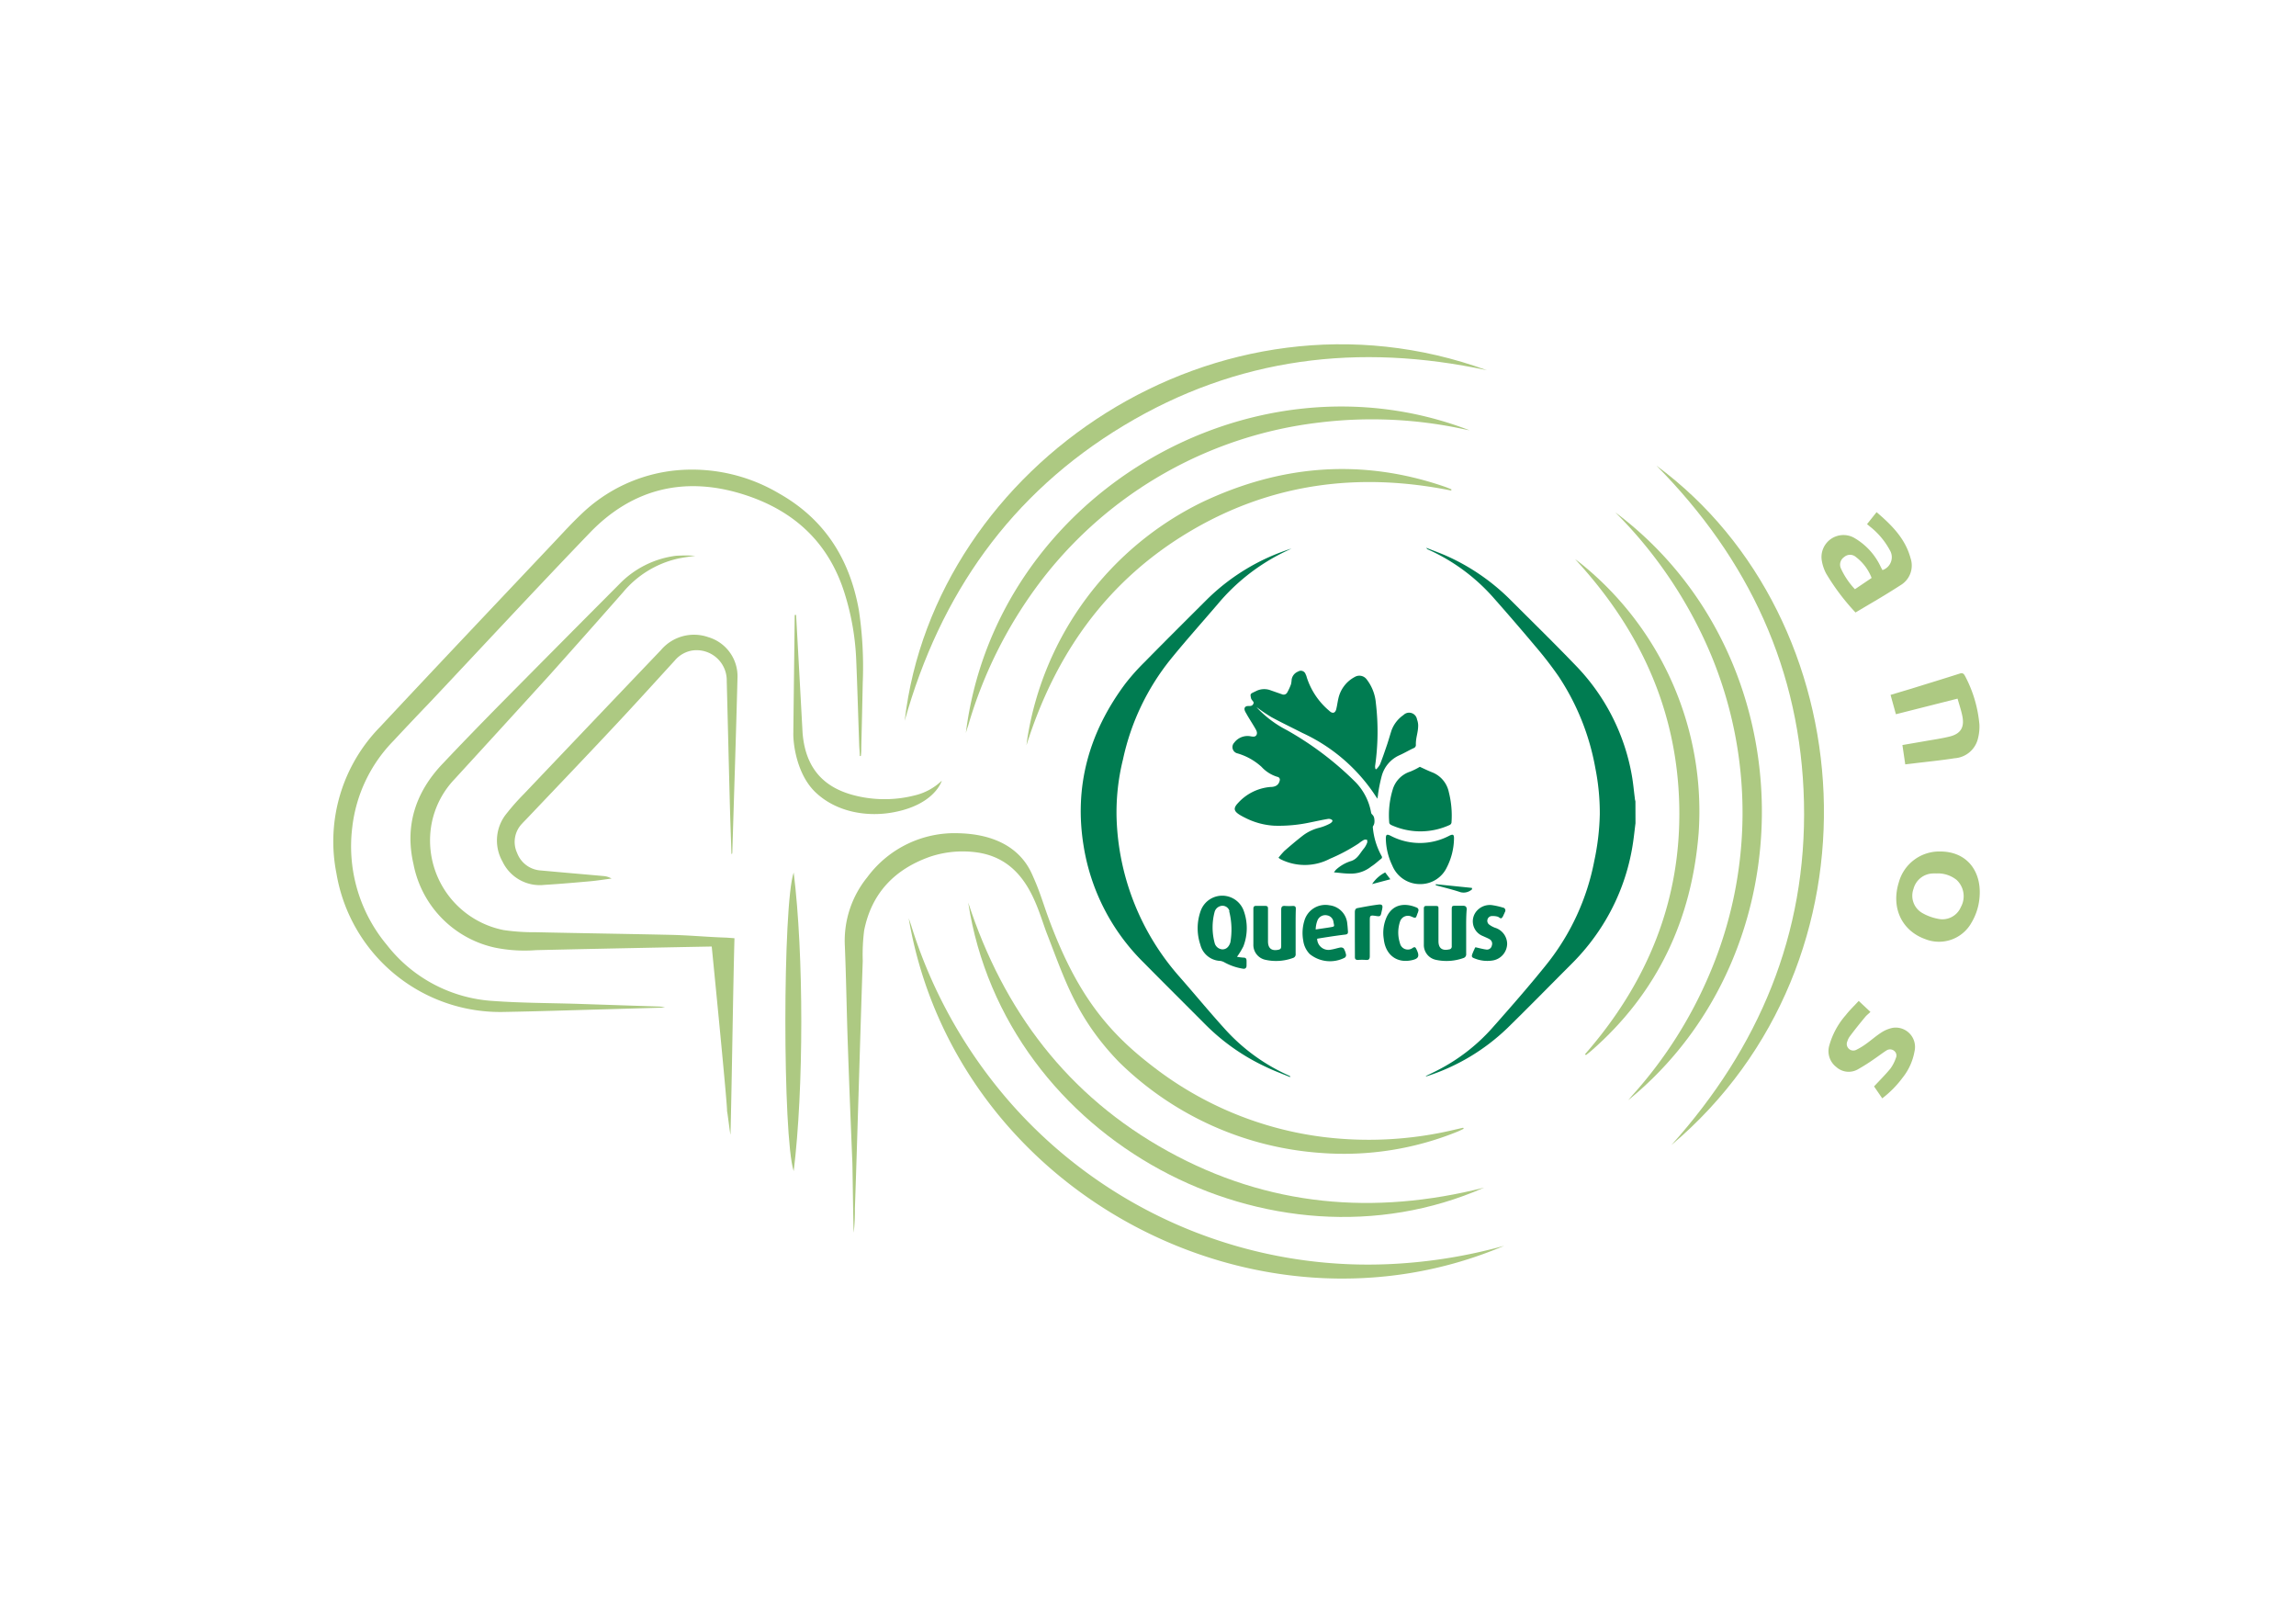 <svg id="Camada_1" data-name="Camada 1" xmlns="http://www.w3.org/2000/svg" viewBox="0 0 356.37 252"><path d="M253.85,127.76c-.13,1-.23,2-.38,3a33,33,0,0,1-4.3,12.11,34,34,0,0,1-5.26,6.73c-3.35,3.35-6.65,6.73-10,10A32.25,32.25,0,0,1,221.51,167a.35.35,0,0,1-.23,0c.64-.31,1.28-.61,1.91-.94a29,29,0,0,0,8.39-6.49c2.9-3.27,5.79-6.57,8.54-10a36.78,36.78,0,0,0,7.34-16,38.16,38.16,0,0,0,.85-7.22,35.7,35.7,0,0,0-.69-7.14,37.73,37.73,0,0,0-5.68-14.21,58.43,58.43,0,0,0-3.75-4.84c-2.12-2.53-4.26-5-6.46-7.49a29.82,29.82,0,0,0-10-7.36.69.69,0,0,1-.36-.3c1,.4,2,.76,3,1.19a33.14,33.14,0,0,1,10.13,6.95c3.4,3.4,6.84,6.76,10.17,10.23a32.55,32.55,0,0,1,8.6,16.88c.22,1.2.32,2.42.48,3.62,0,.17.06.33.09.49Z" style="fill:#007c51"/><path d="M213.62,119.38a3.25,3.25,0,0,0,.58-.77c.4-1,.76-2.08,1.12-3.13.24-.72.44-1.46.68-2.18a5,5,0,0,1,1.84-2.34,1.24,1.24,0,0,1,2.1.69,2.77,2.77,0,0,1,.18.89c0,1.18-.37,1.84-.36,3a.52.52,0,0,1-.34.56c-.75.34-1.45.77-2.2,1.1a4.94,4.94,0,0,0-2.75,3.19,24.54,24.54,0,0,0-.58,2.86c0,.19-.06.39-.1.7l-.6-.9a27.16,27.16,0,0,0-11.05-9.31c-1.6-.82-3.22-1.59-4.8-2.45a26.05,26.05,0,0,1-2.31-1.56,7.41,7.41,0,0,0,.53.57,17,17,0,0,0,4.16,3,49.44,49.44,0,0,1,10.68,8.08,9.05,9.05,0,0,1,2.42,4.76c.07.31.43.31.5,1,.1.89-.25,1-.24,1.21a11.14,11.14,0,0,0,1.4,4.56.29.29,0,0,1-.09.35c-.59.45-.9.79-1.57,1.22a5,5,0,0,1-3.35,1.09c-.78,0-1.56-.12-2.42-.19a3.47,3.47,0,0,1,.3-.4,6.12,6.12,0,0,1,2.4-1.37c1-.36,1.3-1.17,2-2a3.5,3.5,0,0,0,.45-.83c.05-.13,0-.41,0-.43a.63.63,0,0,0-.52,0,5.82,5.82,0,0,0-.79.54,27.69,27.69,0,0,1-4.47,2.38,8.37,8.37,0,0,1-7.64.08,2.89,2.89,0,0,1-.34-.24,12.31,12.31,0,0,1,.93-1.07c.93-.81,1.87-1.61,2.85-2.37a7,7,0,0,1,2.58-1.22,7.68,7.68,0,0,0,1.53-.59c.2-.1.6-.37.45-.59a.83.83,0,0,0-.74-.17c-.91.15-1.82.36-2.73.54a23.18,23.18,0,0,1-5.51.5,11.32,11.32,0,0,1-4.48-1.2c-1.81-.89-2.11-1.35-1.09-2.4a7.62,7.62,0,0,1,4.94-2.41c.68,0,1.28-.21,1.46-1a.44.44,0,0,0-.35-.57,5.48,5.48,0,0,1-2.48-1.56,9.47,9.47,0,0,0-3.71-2.08,1,1,0,0,1-.52-1.67,2.58,2.58,0,0,1,2.46-1c.35.06.81.18,1-.21s-.07-.76-.26-1.1c-.44-.75-.92-1.47-1.34-2.23-.14-.24-.44-.71-.14-1s.76,0,1.1-.28c.44-.5,0-.57-.19-1-.22-.87-.11-.74.83-1.22a2.81,2.81,0,0,1,2.22-.07l1.72.6a.63.63,0,0,0,.81-.25,8.52,8.52,0,0,0,.6-1.3,4.16,4.16,0,0,0,.1-.72,1.59,1.59,0,0,1,1-1.25.78.78,0,0,1,1.18.44,1.72,1.72,0,0,1,.16.43,11.26,11.26,0,0,0,3.49,5.21c.55.54,1,.36,1.13-.41.11-.47.18-1,.28-1.43a5,5,0,0,1,2.55-3.4,1.41,1.41,0,0,1,1.8.3,6.93,6.93,0,0,1,1.48,3.72,37.54,37.54,0,0,1-.12,9.82,1.72,1.72,0,0,0,.06.44Z" style="fill:#007c51"/><path d="M200.24,167.15c-1.28-.53-2.57-1-3.82-1.61A32.79,32.79,0,0,1,187,158.9c-3.18-3.19-6.37-6.36-9.54-9.57a32.64,32.64,0,0,1-9.26-18c-1.53-9.32.85-17.69,6.44-25.2a33.67,33.67,0,0,1,3-3.37c3.23-3.29,6.5-6.54,9.77-9.8a32.72,32.72,0,0,1,13.05-7.83c-.58.28-1.18.55-1.75.85a31.26,31.26,0,0,0-9.6,7.65c-2.46,2.88-5,5.71-7.38,8.64a37.14,37.14,0,0,0-7.42,15.55,34.12,34.12,0,0,0-1,9.17A39,39,0,0,0,183,151.5c2.35,2.67,4.61,5.42,7,8.06A29.64,29.64,0,0,0,200,166.89l.26.14Z" style="fill:#007c51"/><path d="M220.38,119c.67.31,1.3.62,2,.89a4.22,4.22,0,0,1,2.5,3.05,14.78,14.78,0,0,1,.41,4.73.5.5,0,0,1-.27.35,10.9,10.9,0,0,1-9.11,0c-.12-.06-.28-.22-.28-.34a13.66,13.66,0,0,1,.54-5.16,4.15,4.15,0,0,1,2.73-2.78A11.3,11.3,0,0,0,220.38,119Z" style="fill:#007c51"/><path d="M220.45,137.2a4.63,4.63,0,0,1-4.35-2.89,10.06,10.06,0,0,1-1-4.15c0-.65.15-.75.72-.47a9.79,9.79,0,0,0,9.14,0c.57-.28.74-.18.72.47a10.13,10.13,0,0,1-1.11,4.44A4.53,4.53,0,0,1,220.45,137.2Z" style="fill:#007c51"/><path d="M192,148.48a7.32,7.32,0,0,0,1,.13c.34,0,.47.14.48.45s0,.55,0,.82-.16.49-.49.46a8.81,8.81,0,0,1-2.95-1,1.87,1.87,0,0,0-.64-.22,3.32,3.32,0,0,1-3.09-2.51,8,8,0,0,1,.05-5.25,3.55,3.55,0,0,1,6.69,0,7.89,7.89,0,0,1-.06,5.5A11.64,11.64,0,0,1,192,148.48Zm-1.17-7.09a1.12,1.12,0,0,0-1.46-.76,1.3,1.3,0,0,0-.86.94,9.32,9.32,0,0,0,0,4.69,1.33,1.33,0,0,0,1.22,1.07c.58,0,1-.35,1.24-1.08A11.59,11.59,0,0,0,190.78,141.39Z" style="fill:#007c51"/><path d="M201.1,144.57c0,1.15,0,2.29,0,3.44a.58.58,0,0,1-.43.66,7.63,7.63,0,0,1-4.31.27,2.36,2.36,0,0,1-1.82-2.39c0-1.84,0-3.67,0-5.5,0-.34.11-.48.45-.47s.88,0,1.32,0,.51.12.5.51c0,1.66,0,3.33,0,5,0,1.08.56,1.52,1.61,1.3.34-.07.44-.22.44-.56,0-1.88,0-3.76,0-5.63,0-.46.13-.65.59-.61a10.26,10.26,0,0,0,1.24,0c.33,0,.45.13.44.46C201.09,142.22,201.1,143.4,201.1,144.57Z" style="fill:#007c51"/><path d="M227.57,144.58c0,1.15,0,2.3,0,3.44a.6.6,0,0,1-.44.66,7.8,7.8,0,0,1-4.28.27,2.35,2.35,0,0,1-1.85-2.37c0-1.86,0-3.73,0-5.59,0-.31.13-.41.41-.4.48,0,.95,0,1.42,0s.44.14.44.47c0,1.68,0,3.36,0,5,0,1.09.57,1.51,1.64,1.28a.45.45,0,0,0,.42-.52c0-1.85,0-3.7,0-5.54,0-.72,0-.72.73-.72.32,0,.65,0,1,0s.6.11.59.57C227.55,142.29,227.57,143.44,227.57,144.58Z" style="fill:#007c51"/><path d="M204.44,145.68a1.76,1.76,0,0,0,2.15,1.69c.49-.07,1-.25,1.46-.33a.63.63,0,0,1,.52.16,3,3,0,0,1,.36,1,.5.5,0,0,1-.19.41,5,5,0,0,1-5.46-.56,3.71,3.71,0,0,1-1-2.08,6.52,6.52,0,0,1,.2-3.16,3.39,3.39,0,0,1,3.88-2.32,3.13,3.13,0,0,1,2.76,2.91c.05.38.07.76.1,1.14s-.13.46-.45.5C207.48,145.18,204.6,145.64,204.44,145.68Zm-.23-1.44c.86-.13,1.56-.22,2.27-.34s.63-.11.5-.76a1.19,1.19,0,0,0-1-1.09,1.31,1.31,0,0,0-1.5.81A4.18,4.18,0,0,0,204.21,144.24Z" style="fill:#007c51"/><path d="M229,147c.63.14,1.16.29,1.7.36a.76.76,0,0,0,.85-.62.81.81,0,0,0-.37-1c-.32-.18-.66-.31-1-.47a2.45,2.45,0,0,1-.94-3.94,2.7,2.7,0,0,1,2.5-.84,11.38,11.38,0,0,1,1.51.35.45.45,0,0,1,.3.74c0,.08-.06.17-.1.25s-.2.53-.39.65-.4-.18-.62-.23a2.75,2.75,0,0,0-1-.08.74.74,0,0,0-.29,1.32,3.73,3.73,0,0,0,.88.48,2.65,2.65,0,0,1,1.9,2.48,2.67,2.67,0,0,1-2.22,2.6,5.22,5.22,0,0,1-2.82-.31c-.48-.16-.52-.32-.32-.8.11-.29.24-.56.37-.84C229,147,229.05,147,229,147Z" style="fill:#007c51"/><path d="M217.29,146.37a1.25,1.25,0,0,0,2,.72c.27-.16.39-.12.53.16.59,1.17.4,1.57-.89,1.8-2.22.4-3.9-.94-4.15-3.33a6,6,0,0,1,.5-3.52c1-2,2.94-2.07,4.6-1.36a.43.43,0,0,1,.24.61c0,.13-.09.25-.13.38-.24.7-.24.7-.9.42a1.28,1.28,0,0,0-1.77.72A5.37,5.37,0,0,0,217.29,146.37Z" style="fill:#007c51"/><path d="M210.29,145c0-1.14,0-2.29,0-3.43,0-.34.09-.59.43-.65,1.08-.2,2.15-.41,3.23-.54.59-.07.71.13.58.7,0,.11-.05.21-.07.32-.17.84-.19.86-1,.73s-.85,0-.85.69c0,1.85,0,3.7,0,5.55,0,.45-.13.64-.6.6a8.42,8.42,0,0,0-1.23,0c-.36,0-.49-.13-.48-.48C210.3,147.33,210.29,146.16,210.29,145Z" style="fill:#007c51"/><path d="M228.49,138a1.94,1.94,0,0,1-1.83.45c-1.25-.42-2.54-.72-3.81-1.07l0-.16,5.61.57Z" style="fill:#007c51"/><path d="M215,135.39l.8,1.06-2.83.75A5.27,5.27,0,0,1,215,135.39Z" style="fill:#007c51"/><path d="M133.45,117.33c0-.57-.07-1.14-.09-1.71-.16-4.46-.28-8.91-.47-13.36A39.77,39.77,0,0,0,131.07,92c-2.52-8-8.06-12.91-15.83-15.32-9-2.8-17.1-.85-23.69,6-8.32,8.65-16.48,17.45-24.71,26.19-1.92,2-3.87,4.06-5.78,6.11a22.89,22.89,0,0,0-6.38,13.38,23.87,23.87,0,0,0,5.39,18.31,22.65,22.65,0,0,0,16.5,8.67c4.4.32,8.83.31,13.24.45l12.39.41a3.49,3.49,0,0,1,1,.16l-9.58.28c-5.1.14-10.2.31-15.3.4a25.78,25.78,0,0,1-26.1-21.5A25.39,25.39,0,0,1,59,112.8c9.05-9.69,18.18-19.31,27.28-28.95,1.26-1.34,2.5-2.69,3.83-3.95A24.61,24.61,0,0,1,104.87,73a26.51,26.51,0,0,1,16,3.55c7.1,4,11,10.16,12.43,18.09a59.17,59.17,0,0,1,.61,11.28q-.1,5-.23,10c0,.47,0,.93-.07,1.4Z" style="fill:#adc982"/><path d="M227.19,175.17c-.32.15-.63.31-.95.44a46.87,46.87,0,0,1-21.1,3.32,49.6,49.6,0,0,1-31.48-14.14c-6.59-6.83-8.37-12.74-11.14-19.84-1.49-3.81-3-11.43-10.71-12.64a16,16,0,0,0-7.42.63c-5.5,1.93-9.11,5.65-10.26,11.45a29.63,29.63,0,0,0-.22,4.72c-.32,9.12-.89,29.32-1.22,38.44a29.36,29.36,0,0,1-.18,3.74c-.07-.82-.18-10-.21-10.82-.25-6.13-.5-12.27-.71-18.41-.18-5.1-.25-10.21-.46-15.3a15.63,15.63,0,0,1,3.48-10.62,16.84,16.84,0,0,1,14.21-6.83c4.9.12,9.33,1.85,11.35,6.32,1.69,3.74,1.68,4.81,3.72,9.79,4.21,10.27,9.05,15.54,15.4,20.35a54.15,54.15,0,0,0,26.12,10.68,57.53,57.53,0,0,0,20.34-1.13l1.35-.31Z" style="fill:#adc982"/><path d="M114,145.6c-.21,7.41-.42,23.11-.62,30.47-.06,0-.48-3.64-.54-3.64.17,0-2.37-25.54-2.37-25.54-.4,0-17.38.33-27.26.56a23.12,23.12,0,0,1-6.43-.4,16.45,16.45,0,0,1-12.6-12.94c-1.39-6,.34-11.23,4.57-15.64,2.83-3,5.67-5.92,8.54-8.84q9.36-9.47,18.76-18.9a14.83,14.83,0,0,1,8.87-4.48,24,24,0,0,1,3,0c-.84.13-1.81.25-2.75.45a15.57,15.57,0,0,0-8.47,5.22q-5.73,6.51-11.54,13-7.28,8-14.61,16A13.76,13.76,0,0,0,67,127.78a14.17,14.17,0,0,0,11.2,16.56,32.58,32.58,0,0,0,5,.33c6.86.15,13.72.25,20.58.4,3.42.07,5.64.33,9,.44Z" style="fill:#adc982"/><path d="M113.53,132.52c-.09-2.87-.2-5.74-.27-8.61-.16-6.07-.3-12.14-.46-18.21a4.68,4.68,0,0,0-5.41-4.74,4.5,4.5,0,0,0-2.65,1.54c-3.3,3.61-6.58,7.23-9.93,10.79-4.35,4.64-8.75,9.24-13.13,13.85-.22.23-.46.46-.67.7a4.07,4.07,0,0,0-.75,4.52A4.2,4.2,0,0,0,84,135.09c3.22.3,6.44.57,9.66.86a2.92,2.92,0,0,1,1.26.39c-1.1.14-2.19.32-3.29.42-2.37.21-4.73.42-7.1.56A6.41,6.41,0,0,1,78,133.71a6.61,6.61,0,0,1,.66-7.5,35.49,35.49,0,0,1,2.66-3q10.62-11.17,21.27-22.33a6.72,6.72,0,0,1,7.35-2,6.33,6.33,0,0,1,4.53,6.28c-.23,9-.53,18-.8,26.94,0,.14,0,.27-.05.41Z" style="fill:#adc982"/><path d="M230.8,57.46c-19.88-4.28-38.81-2-56.38,8.58s-28.5,26.19-34,45.82C145,72.13,189.13,42.26,230.8,57.46Z" style="fill:#adc982"/><path d="M149.91,113.78c4.58-36.9,44.23-60.11,78.19-47l-1-.2a67.45,67.45,0,0,0-22.4-1A63.7,63.7,0,0,0,161.9,89.73a68.82,68.82,0,0,0-11.64,22.92C150.14,113,150,113.4,149.91,113.78Z" style="fill:#adc982"/><path d="M225.26,76.13c-14.45-2.92-28.18-1.12-40.89,6.53s-20.64,19-25.05,33c.06-.44.11-.88.18-1.32a49.42,49.42,0,0,1,27.09-36.41c12.24-5.8,24.79-6.83,37.68-2.39.34.12.67.26,1,.39Z" style="fill:#adc982"/><path d="M230.34,184.31c-33,14.52-74.35-7.2-80.06-44.24,5.48,16.78,15.43,30,31,38.59S213.27,188.62,230.34,184.31Z" style="fill:#adc982"/><path d="M233.47,193.33c-38.37,16.33-85.16-8.24-92.43-50.84.12.36.25.71.37,1.07a75.85,75.85,0,0,0,14.83,26.9,73.88,73.88,0,0,0,61.24,25.61A79.76,79.76,0,0,0,233,193.46Z" style="fill:#adc982"/><path d="M259.42,177.7C273,162.57,280.46,145,280,124.51s-8.57-37.75-22.89-52.24C289.3,96,293.31,149.09,259.42,177.7Z" style="fill:#adc982"/><path d="M250.73,79.52c29.75,22.31,30.19,68.25,2,91.21.22-.27.45-.54.68-.8a67.3,67.3,0,0,0,12-18.93,63.77,63.77,0,0,0,.27-49.12,69,69,0,0,0-14.11-21.5Z" style="fill:#adc982"/><path d="M246,163.62c9.71-11.1,15-23.91,14.64-38.74s-6.19-27.33-16.18-38.12c.36.27.72.53,1.06.81a49.35,49.35,0,0,1,18.14,41.6c-1.05,13.5-6.39,24.91-16.66,33.89-.26.23-.55.44-.82.67Z" style="fill:#adc982"/><path d="M123.19,181.75c-1.73-5.36-1.71-41.38,0-46.35C124.77,148.07,124.76,169.09,123.19,181.75Z" style="fill:#adc982"/><path d="M141.92,123.45a18.91,18.91,0,0,1-7.94.28c-4.7-.84-8.87-3.23-9.41-10,0,0-.66-12.15-1-18.21a.11.11,0,0,0-.22,0l-.21,17.63h0v.45c-.08,1.73.51,6.49,3.35,9.27,3.23,3.15,8,3.93,12,3.22,6.63-1.16,7.69-4.94,7.69-4.94A9.07,9.07,0,0,1,141.92,123.45Z" style="fill:#adc982"/><path d="M288,95.05A34.77,34.77,0,0,1,283.44,89a6.53,6.53,0,0,1-.7-2.19,3.41,3.41,0,0,1,4.95-3.4A10.1,10.1,0,0,1,291.93,88l.24.46.05,0a2.11,2.11,0,0,0,1.09-3.11,11.68,11.68,0,0,0-3.09-3.65c-.13-.12-.27-.22-.43-.36l1.48-1.86c2.34,2,4.45,4.09,5.27,7.13A3.55,3.55,0,0,1,295,90.81c-1.55,1-3.19,2-4.79,2.93Zm2.5-5.36a7.44,7.44,0,0,0-2.44-3.25,1.37,1.37,0,0,0-1.81,0,1.42,1.42,0,0,0-.51,1.79,11.88,11.88,0,0,0,2.17,3.21Z" style="fill:#adc982"/><path d="M301.12,132.14c4.26,0,6.38,3.13,6.15,6.85a9.1,9.1,0,0,1-1.26,4.18,5.77,5.77,0,0,1-7.21,2.56c-3.65-1.32-5.31-4.9-4.07-8.83A6.51,6.51,0,0,1,301.12,132.14Zm-.59,3.41a4.69,4.69,0,0,0-.53,0,3.2,3.2,0,0,0-3,2.4,3.09,3.09,0,0,0,1.35,3.73,7.82,7.82,0,0,0,2.47.91,3.11,3.11,0,0,0,3.53-1.82,3.47,3.47,0,0,0-.65-4.21A4.64,4.64,0,0,0,300.53,135.55Z" style="fill:#adc982"/><path d="M294.27,110.84l-.83-3,3.34-1c2.47-.77,4.94-1.52,7.4-2.31.43-.14.61,0,.8.34a19.71,19.71,0,0,1,2.25,7.55,7.28,7.28,0,0,1-.21,2.13,4,4,0,0,1-3.63,3.12c-2.17.34-4.37.55-6.55.82l-1.12.13-.44-3,3.43-.59c1.29-.23,2.6-.41,3.87-.72,1.74-.42,2.36-1.43,2-3.19-.18-.9-.48-1.77-.74-2.7Z" style="fill:#adc982"/><path d="M292.15,170.45l-1.27-1.85c.88-.95,1.76-1.82,2.54-2.77a6.13,6.13,0,0,0,.84-1.63.91.91,0,0,0-.25-1.11,1,1,0,0,0-1.19-.08c-.65.41-1.26.89-1.9,1.32a29.35,29.35,0,0,1-2.54,1.61,2.87,2.87,0,0,1-3.36-.35,3.11,3.11,0,0,1-1.11-3.27,12.07,12.07,0,0,1,2.59-4.8c.59-.76,1.3-1.43,2-2.19l1.82,1.71c-.28.27-.57.49-.8.76-.83,1-1.64,2-2.44,3.08a2.59,2.59,0,0,0-.35.73,1,1,0,0,0,.21,1.12,1,1,0,0,0,1.18.19,10.41,10.41,0,0,0,1.53-.93c.79-.56,1.51-1.21,2.32-1.73a5,5,0,0,1,1.85-.76,3,3,0,0,1,3.34,3.65,9.08,9.08,0,0,1-1.84,4.08A16.09,16.09,0,0,1,292.15,170.45Z" style="fill:#adc982"/></svg>